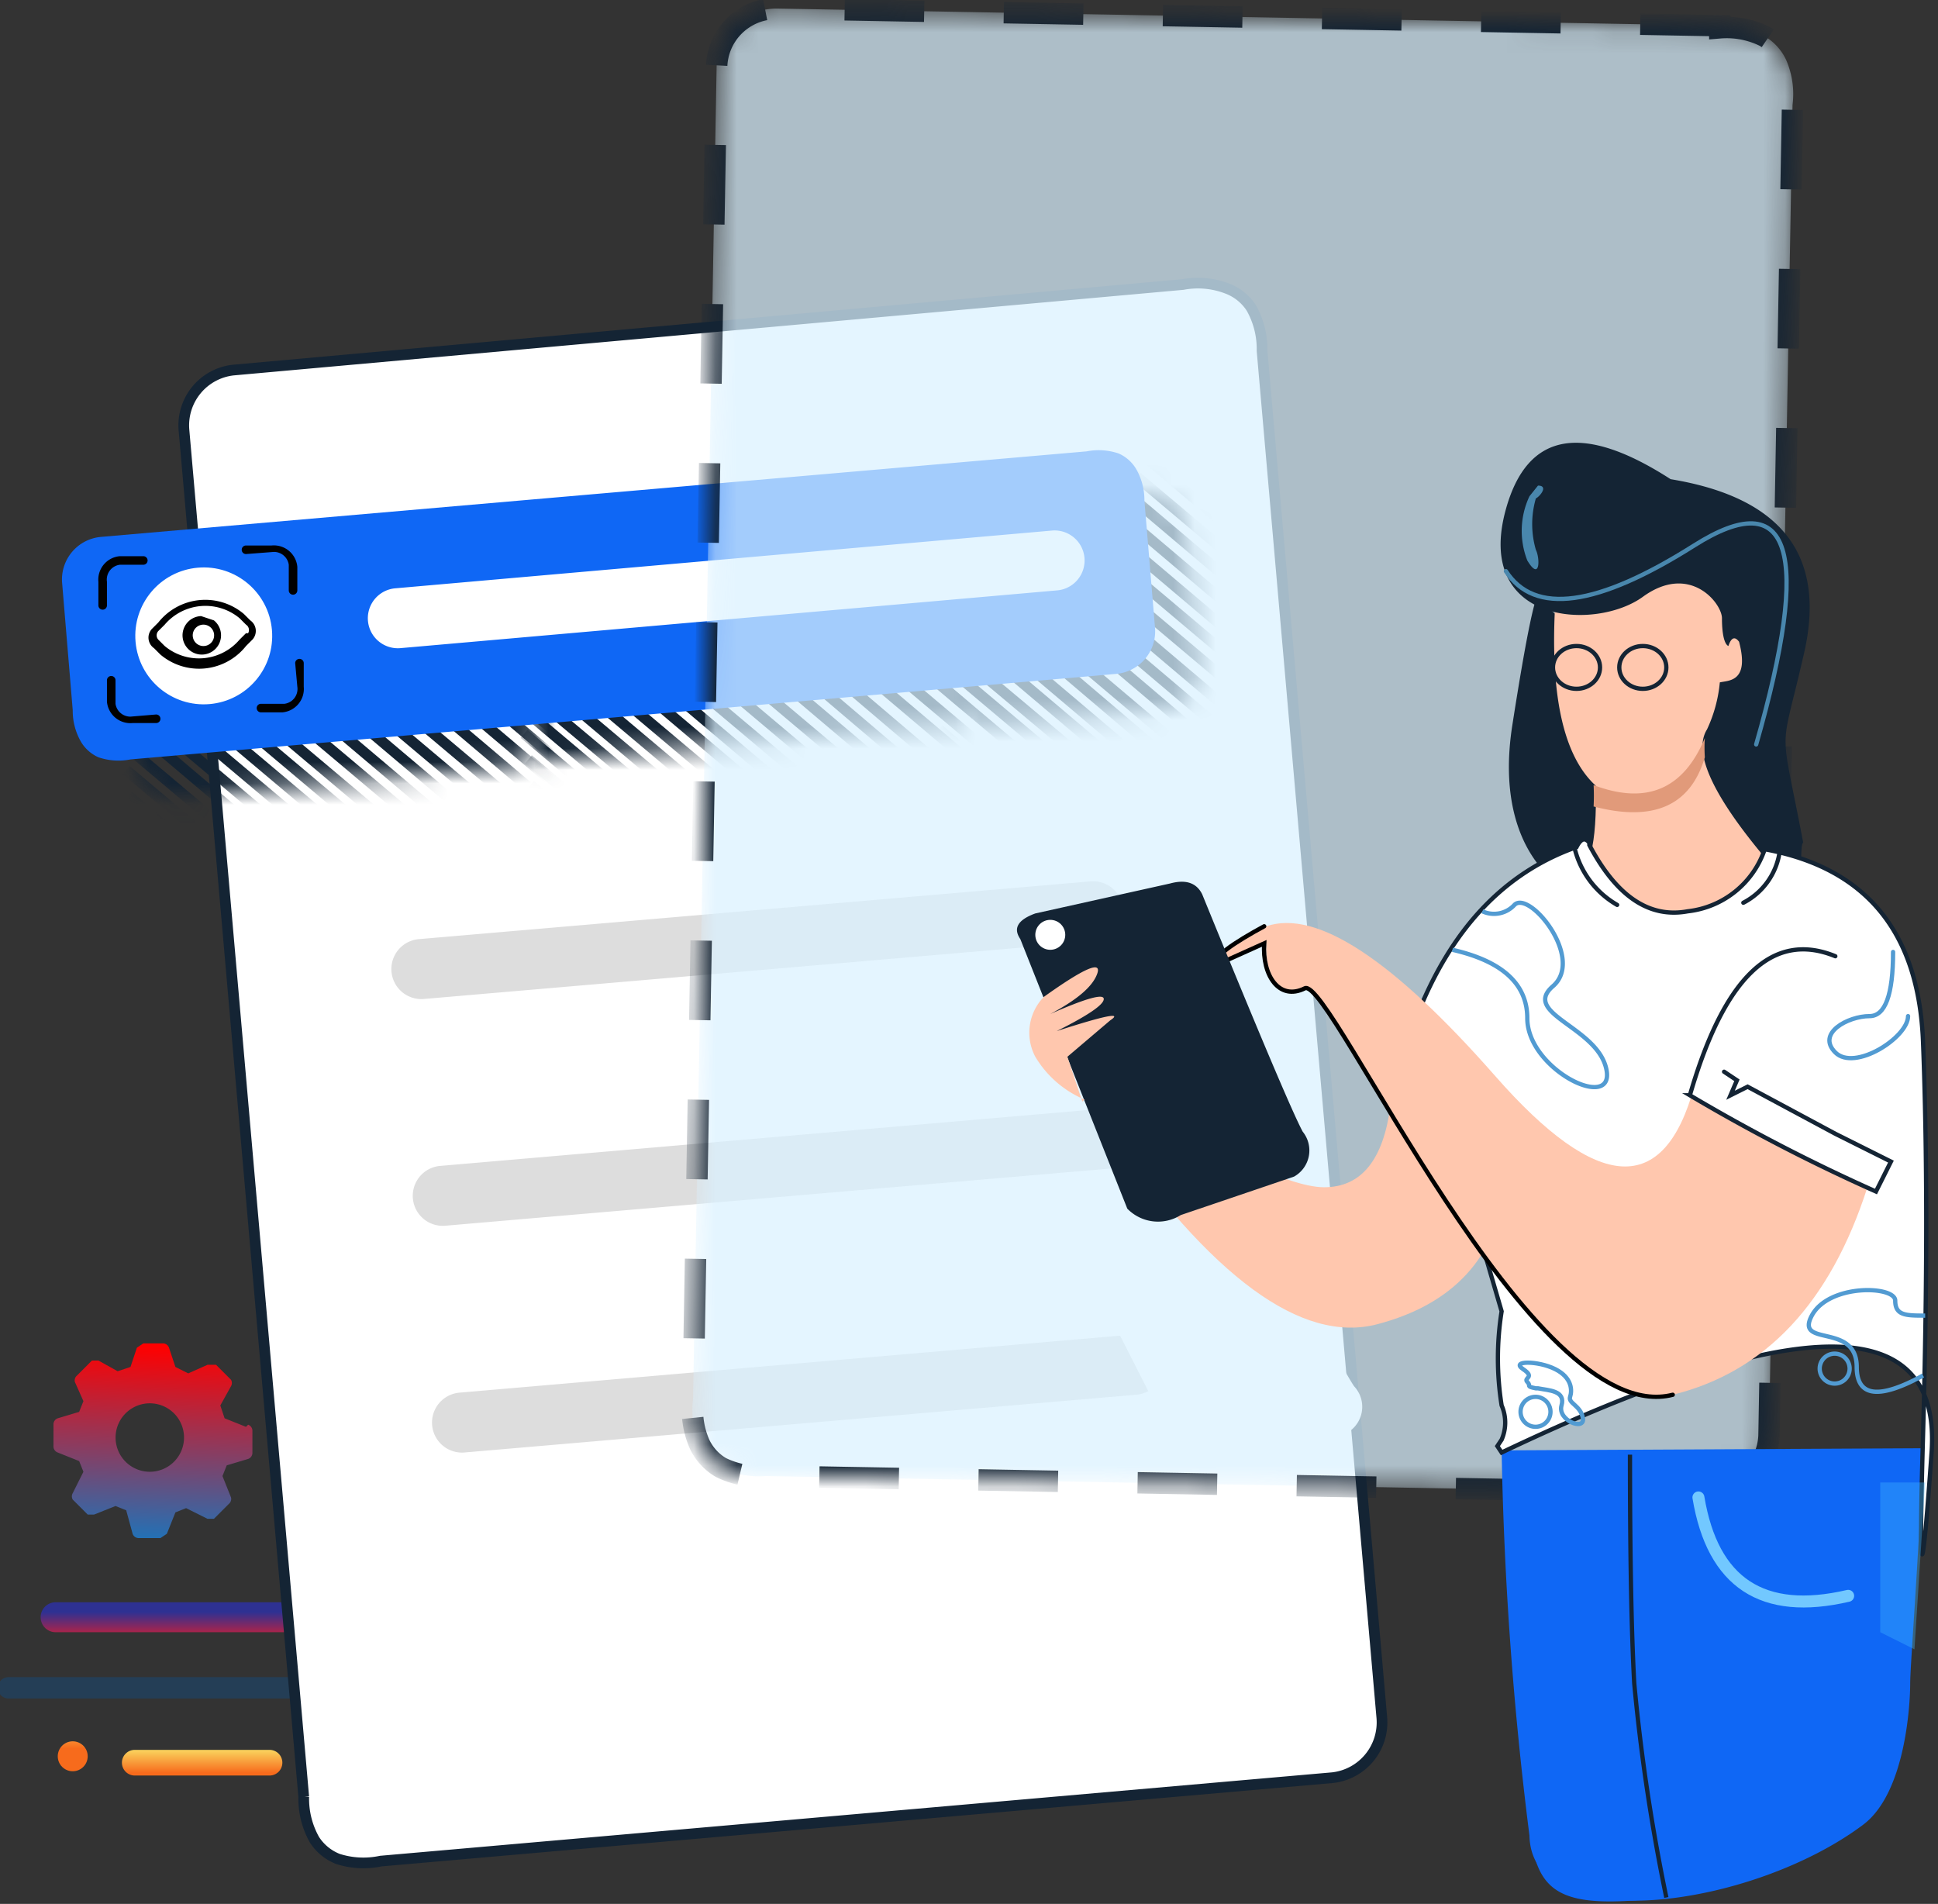 <svg id="Layer_1" data-name="Layer 1" xmlns="http://www.w3.org/2000/svg" xmlns:xlink="http://www.w3.org/1999/xlink" viewBox="0 0 90.6 89"><rect x="0" y="0" width="90.6" height="89" fill="#333333" stroke="none"/><defs><clipPath id="clip-path" transform="translate(-11.3 -12.8)"><rect y="0.8" width="113" height="114.22" fill="none"/></clipPath><linearGradient id="linear-gradient" x1="-205.32" y1="184.16" x2="-206.85" y2="184.16" gradientTransform="translate(-6196.8 340.7) rotate(180) scale(30.31 1.35)" gradientUnits="userSpaceOnUse"><stop offset="0" stop-color="#243e56"/><stop offset="1" stop-color="#fff"/></linearGradient><linearGradient id="linear-gradient-2" x1="-204.9" y1="233" x2="-204.9" y2="232.32" gradientTransform="translate(-6398.9 596.1) rotate(180) scale(31.35 2.18)" gradientUnits="userSpaceOnUse"><stop offset="0" stop-color="#2e3192"/><stop offset="1" stop-color="#ed1c24"/></linearGradient><linearGradient id="linear-gradient-3" x1="-182.93" y1="301" x2="-182.93" y2="300.31" gradientTransform="matrix(13.44, 0.47, 0.47, -13.46, 2335.63, 4213.19)" gradientUnits="userSpaceOnUse"><stop offset="0" stop-color="red"/><stop offset="0.63" stop-color="#714975"/><stop offset="1" stop-color="#1b75bc"/></linearGradient><linearGradient id="linear-gradient-4" x1="-217.29" y1="209.43" x2="-217.29" y2="208.75" gradientTransform="translate(-2317 442.2) rotate(180) scale(10.76 1.66)" gradientUnits="userSpaceOnUse"><stop offset="0" stop-color="#fad961"/><stop offset="1" stop-color="#f76b1c"/></linearGradient><linearGradient id="linear-gradient-5" x1="-300.16" y1="227.79" x2="-300.16" y2="227.11" gradientTransform="translate(-601.5 540.5) rotate(180) scale(2.02)" xlink:href="#linear-gradient-4"/><mask id="mask" x="3.48" y="9.12" width="26.25" height="55.76" maskUnits="userSpaceOnUse"><g transform="translate(-11.3 -12.8)"><g id="prefix_g" data-name="prefix  g"><rect id="prefix_f" data-name="prefix  f" x="17.1" y="39" width="19" height="10.26" rx="1.9" ry="1.9" transform="matrix(1, -0.09, 0.09, 1, -3.74, 2.49)" fill="#fff"/></g></g></mask><mask id="mask-2" x="22.13" y="7.49" width="26.25" height="55.76" maskUnits="userSpaceOnUse"><g transform="translate(-11.3 -12.8)"><g id="prefix_i" data-name="prefix  i"><path id="prefix_h" data-name="prefix  h" d="M35.3,38.2l20.2-1.8.9,10.2L36.2,48.4Z" fill="#fff"/></g></g></mask><mask id="mask-3" x="41.34" y="6.16" width="26.25" height="55.76" maskUnits="userSpaceOnUse"><g transform="translate(-11.3 -12.8)"><g id="prefix_k" data-name="prefix  k"><rect id="prefix_j" data-name="prefix  j" x="55.1" y="36.1" width="12" height="10.26" rx="1.9" ry="1.9" transform="translate(-3.4 5.5) rotate(-5)" fill="#fff"/></g></g></mask><mask id="mask-4" x="31.94" y="0" width="52.46" height="70.29" maskUnits="userSpaceOnUse"><g transform="translate(-11.3 -12.8)"><g id="prefix_m" data-name="prefix  m"><path id="prefix_l" data-name="prefix  l" d="M91.7,14l-44.1-.8A2.8,2.8,0,0,0,44.8,16L43.7,78.2a4,4,0,0,0,.3,2.1,2.5,2.5,0,0,0,1,1.1,4,4,0,0,0,2.1.4l44.1.8a2.8,2.8,0,0,0,2.8-2.7l1.1-62.2a4,4,0,0,0-.3-2.1,2.5,2.5,0,0,0-1-1.1,4,4,0,0,0-2.1-.4Z" fill="#fff"/></g></g></mask></defs><title>web-design-new-york-chicago-us-uganda-africa</title><g clip-path="url(#clip-path)"><path d="M31.5,91.2H11.7a.5.5,0,0,0-.5.5h0a.5.5,0,0,0,.5.5H31.5a.5.5,0,0,0,.5-.5h0a.5.5,0,0,0-.5-.5Z" transform="translate(-11.3 -12.8)" fill="url(#linear-gradient)"/><path d="M33.9,87.7h-20a.7.7,0,0,0-.7.7h0a.7.7,0,0,0,.7.7h20a.7.7,0,0,0,.7-.7h0A.7.7,0,0,0,33.9,87.7Z" transform="translate(-11.3 -12.8)" fill="url(#linear-gradient-2)"/><path d="M29.1,99.8l44.5-3.9a2.6,2.6,0,0,0,2.3-2.8L70.3,29.2a3.9,3.9,0,0,0-.5-2,2.3,2.3,0,0,0-1.1-.9,3.8,3.8,0,0,0-2.1-.2L22.2,30.1a2.6,2.6,0,0,0-2.3,2.8l5.6,63.9a3.9,3.9,0,0,0,.5,2,2.3,2.3,0,0,0,1.1.9A3.9,3.9,0,0,0,29.1,99.8Z" transform="translate(-11.3 -12.8)" fill="#fff" stroke="#142434" stroke-width="0.5"/><path d="M62.3,54,30.9,56.7a1.4,1.4,0,0,0,.2,2.8l31.4-2.7a1.4,1.4,0,0,0-.2-2.8Zm.9,10.6L31.9,67.3a1.4,1.4,0,0,0,.2,2.8l31.4-2.7a1.4,1.4,0,0,0-.2-2.8Zm.9,10.6L32.8,77.9a1.4,1.4,0,0,0,.2,2.8L64.4,78a1.4,1.4,0,0,0-.2-2.8Z" transform="translate(-11.3 -12.8)" fill="#ddd"/><path d="M61,70l6,11.8a2,2,0,0,0,2.4.1l5-2.2a1.4,1.4,0,0,0,.2-2.1q-.8-1.2-5.5-10.4-.4-.7-1.5-.4l-6.1,1.9-.7.6a.8.8,0,0,0,.1.7Z" transform="translate(-11.3 -12.8)" fill="#fff"/><path d="M22.8,79.5l-1-.4-.2-.6.5-.9a.3.3,0,0,0,0-.3l-.7-.7H21l-.9.4-.6-.3-.3-.9a.3.3,0,0,0-.3-.2H18l-.3.2-.3.9-.6.2-.9-.5h-.3l-.7.7a.3.3,0,0,0-.1.3l.4.9-.2.5-1,.3a.3.3,0,0,0-.2.3v1a.3.3,0,0,0,.2.3l1,.4.2.5-.5,1a.3.3,0,0,0,0,.3l.7.7h.3l1-.4.5.2.3,1.1a.3.3,0,0,0,.3.2h1l.3-.2.4-1,.5-.2,1,.5h.3l.7-.7a.3.3,0,0,0,.1-.3l-.4-1,.2-.5,1-.3a.3.3,0,0,0,.2-.3v-1a.3.3,0,0,0-.2-.3Zm-4.5,2.1a1.6,1.6,0,1,1,1.6-1.5A1.6,1.6,0,0,1,18.3,81.6Z" transform="translate(-11.3 -12.8)" fill="url(#linear-gradient-3)"/><path d="M23.9,94.6H17.6a.6.6,0,0,0-.6.6h0a.6.6,0,0,0,.6.6h6.3a.6.6,0,0,0,.6-.6h0A.6.6,0,0,0,23.9,94.6Z" transform="translate(-11.3 -12.8)" fill="url(#linear-gradient-4)"/><circle cx="3.4" cy="82.1" r="0.7" fill="url(#linear-gradient-5)"/><circle cx="61.7" cy="70.1" r="0.7" transform="translate(-17.1 -7.1) rotate(-5)" fill="#fff"/><g mask="url(#mask)"><path d="M16.5,40.4,39.3,59.6" transform="translate(-11.3 -12.8)" fill="none" stroke="#142434" stroke-width="0.5"/><path d="M16.4,39.1,39.2,58.3M16.3,37.8,39,57M16.2,36.5,38.9,55.7M16,35.2,38.8,54.4M15.9,33.9,38.7,53.1M15.8,32.5,38.6,51.8M15.7,31.2,38.5,50.5M15.6,29.9,38.4,49.2M15.5,28.6,38.2,47.8M15.4,27.3,38.1,46.5M15.2,26,38,45.2M15.1,24.7,37.9,43.9M15,23.4,37.8,42.6M14.9,22.1,37.7,41.3m-21,1.5L39.5,62M16.8,44,39.6,63.2m-22.7-18L39.7,64.4M17,46.3,39.8,65.6m-22.7-18L39.9,66.8m-22.7-18L40,68m-22.7-18L40.1,69.1m-22.7-18L40.2,70.3m-22.7-18L40.3,71.5m-22.7-18L40.4,72.7m-22.7-18L40.5,73.9m-22.7-18L40.6,75.1M18,57,40.7,76.3m-22.7-18L40.8,77.4" transform="translate(-11.3 -12.8)" fill="none" stroke="#142434" stroke-width="0.5"/><path d="M16.6,41.6,39.4,60.8" transform="translate(-11.3 -12.8)" fill="none" stroke="#142434" stroke-width="0.5"/></g><g mask="url(#mask-2)"><path d="M35.2,38.8,57.9,58" transform="translate(-11.3 -12.8)" fill="none" stroke="#142434" stroke-width="0.5"/><path d="M35,37.5,57.8,56.7M34.9,36.2,57.7,55.4M34.8,34.9,57.6,54.1M34.7,33.5,57.5,52.8M34.6,32.2,57.3,51.5M34.5,30.9,57.2,50.2M34.4,29.6,57.1,48.8M34.2,28.3,57,47.5M34.1,27,56.9,46.2M34,25.7,56.8,44.9M33.9,24.4,56.7,43.6M33.8,23.1,56.5,42.3M33.7,21.7,56.4,41M33.6,20.4,56.3,39.7m-21,1.5L58.1,60.4m-22.7-18L58.2,61.6m-22.7-18L58.3,62.8m-22.7-18L58.4,63.9m-22.7-18L58.5,65.1m-22.7-18L58.6,66.3M36,48.3,58.8,67.5m-22.7-18L58.9,68.7m-22.7-18L59,69.9m-22.7-18L59.1,71.1M36.4,53,59.2,72.3m-22.7-18L59.3,73.4m-22.7-18L59.4,74.6m-22.7-18L59.5,75.8" transform="translate(-11.3 -12.8)" fill="none" stroke="#142434" stroke-width="0.5"/><path d="M35.3,40,58,59.2" transform="translate(-11.3 -12.8)" fill="none" stroke="#142434" stroke-width="0.5"/></g><g mask="url(#mask-3)"><path d="M54.4,37.5,77.1,56.7" transform="translate(-11.3 -12.8)" fill="none" stroke="#142434" stroke-width="0.5"/><path d="M54.3,36.1,77,55.4M54.1,34.8,76.9,54.1M54,33.5,76.8,52.8M53.9,32.2,76.7,51.4M53.8,30.9,76.6,50.1M53.7,29.6,76.4,48.8M53.6,28.3,76.3,47.5M53.5,27,76.2,46.2M53.3,25.7,76.1,44.9M53.2,24.3,76,43.6M53.1,23,75.9,42.3M53,21.7,75.8,41M52.9,20.4,75.6,39.6M52.8,19.1,75.5,38.3m-21,1.5L77.3,59.1M54.7,41,77.4,60.2m-22.7-18L77.6,61.4m-22.7-18L77.7,62.6M55,44.6,77.8,63.8M55.2,46.9,78,66.2m-22.7-18L78.1,67.4m-22.7-18L78.2,68.6m-22.7-18L78.3,69.7m-22.7-18L78.4,70.9m-22.7-18L78.5,72.1m-22.7-18L78.6,73.3m-22.7-18L78.7,74.5" transform="translate(-11.3 -12.8)" fill="none" stroke="#142434" stroke-width="0.5"/><path d="M54.5,38.6,77.2,57.9" transform="translate(-11.3 -12.8)" fill="none" stroke="#142434" stroke-width="0.5"/></g><path d="M62.1,33.9,16,37.9a2,2,0,0,0-1.8,2.1h0l.5,6a2.9,2.9,0,0,0,.4,1.5,1.8,1.8,0,0,0,.8.7,2.9,2.9,0,0,0,1.5.1l46.1-4a2,2,0,0,0,1.8-2.1h0l-.5-6a2.9,2.9,0,0,0-.4-1.5,1.8,1.8,0,0,0-.8-.7A2.9,2.9,0,0,0,62.1,33.9Z" transform="translate(-11.3 -12.8)" fill="#0f67f5"/><ellipse cx="20.8" cy="42.5" rx="3.2" ry="3.2" transform="translate(-14.9 -10.8) rotate(-5)" fill="#fff"/><path d="M16.3,41.1a.2.2,0,0,1-.4,0V40a1.1,1.1,0,0,1,1-1.2H18a.2.2,0,0,1,0,.4H16.9a.7.7,0,0,0-.6.8Zm2.3,5.1a.2.2,0,1,1,0,.4H17.5a1.1,1.1,0,0,1-1.2-1V44.6a.2.2,0,1,1,.4,0v1.1a.7.7,0,0,0,.7.6Zm4.2-7.5a.2.2,0,0,1,0-.4H24a1.1,1.1,0,0,1,1.2,1v1.1a.2.2,0,0,1-.4,0V39.2a.7.7,0,0,0-.7-.6Zm2.3,5.1a.2.2,0,1,1,.4,0v1.1a1.1,1.1,0,0,1-1,1.2H23.5a.2.2,0,0,1,0-.4h1.1a.7.7,0,0,0,.6-.8Z" transform="translate(-11.3 -12.8)"/><path d="M22.7,41.5a2.8,2.8,0,0,0-4,.4l-.3.3a.6.6,0,0,0,.1.9l.3.3a2.8,2.8,0,0,0,4-.4l.3-.3a.6.6,0,0,0-.1-.9Zm.1.9-.3.3a2.5,2.5,0,0,1-3.5.3l-.3-.3a.3.3,0,0,1,0-.4l.3-.3a2.5,2.5,0,0,1,3.5-.3l.3.3A.3.3,0,0,1,22.9,42.4Z" transform="translate(-11.3 -12.8)"/><path d="M20.7,41.6a.9.9,0,1,0,.6.2Zm.1,1.4a.5.5,0,1,1,.5-.6A.5.5,0,0,1,20.8,43Z" transform="translate(-11.3 -12.8)"/><path d="M60.5,37.6,29.8,40.3a1.4,1.4,0,0,0,.2,2.8l30.7-2.7a1.4,1.4,0,0,0-.2-2.8Z" transform="translate(-11.3 -12.8)" fill="#fff"/><g mask="url(#mask-4)"><path d="M91.7,14l-44.1-.8A2.8,2.8,0,0,0,44.8,16h0L43.7,78.2a4,4,0,0,0,.3,2.1,2.5,2.5,0,0,0,1,1.1,4,4,0,0,0,2.1.4l44.1.8a2.8,2.8,0,0,0,2.8-2.7h0l1.1-62.2a4,4,0,0,0-.3-2.1,2.5,2.5,0,0,0-1-1.1,4,4,0,0,0-2.1-.4Z" transform="translate(-11.3 -12.8)" fill="#d9f1ff" fill-opacity="0.73" stroke="#142434" stroke-dasharray="3.72"/></g><path d="M86.6,42.5v1q-1.3-.3-1.1.6t1.3.8a12.8,12.8,0,0,0,1.1,2.8c.2.1-.3,5.7-1.1,6.1s-1.2.3-1.5.7-4.3-1.4-3.3-7.8q1-6.4,1.3-6.2C83.6,41.3,84.2,42,86.6,42.5Z" transform="translate(-11.3 -12.8)" fill="#142434"/><path d="M84,41.1q-.5,9.2,4.4,9.4t4.1-5.9q2.5-1.6,1.2-2.7a10,10,0,0,1-2.2-2.6q-.3-.6-4.5.4C86.1,40.7,85.1,41.4,84,41.1Z" transform="translate(-11.3 -12.8)" fill="#ffc7ae"/><path d="M85.9,49.5q.1,4.2-1.1,4.3c-1.2.2,6.4,4,9.3-.9q-.9-.7-1.7-5.8C92.1,47.9,90,52.5,85.9,49.5Z" transform="translate(-11.3 -12.8)" fill="#ffc7ae"/><path d="M92.6,42.8q-.3-.4-.5.2c-.2-.1-.3-.6-.3-1.3s-1.5-2.6-3.7-1-7.9,1.3-6.4-4.1q1.5-5.4,7.7-1.4,7.9,1.3,6.2,8.3c-1.1,4.8-1.1,2.9,0,8.7-.2,0,0,2.8-.2,2.9s-.8-.6-1.5-2.1q-3.8-4.5-2.8-6.1a6.6,6.6,0,0,0,.6-2.2C92.1,44.6,93.1,44.7,92.6,42.8Z" transform="translate(-11.3 -12.8)" fill="#142434"/><path d="M81.7,39.5q2,3.1,8.8-1.2t2.9,9.3" transform="translate(-11.3 -12.8)" fill="none" stroke="#4987ad" stroke-linecap="round" stroke-width="0.2"/><ellipse cx="73.7" cy="31.2" rx="1.1" ry="1" fill="none" stroke="#142434" stroke-width="0.2"/><ellipse cx="76.8" cy="31.2" rx="1.1" ry="1" fill="none" stroke="#142434" stroke-width="0.2"/><path d="M85.8,49.5q3.7,1.4,5.2-2.2a6.8,6.8,0,0,0,0,.9q-1,3.4-5.2,2.3a9.9,9.9,0,0,0,0-1Z" transform="translate(-11.3 -12.8)" fill="#e19a7a"/><path d="M81.5,80.6a165.9,165.9,0,0,0,1.3,18c.1,4.8,10.4,3.4,15.6-.5,2-1.5,2.2-5.7,2.2-6.6s.4-5.7.6-11Z" transform="translate(-11.3 -12.8)" fill="#0f67f5"/><path d="M81.6,80.7a163.9,163.9,0,0,0,1.3,18.2c.4,2.7,1.9,3.1,6.3,2.6q-1.9-7.2-1.8-20.9Z" transform="translate(-11.3 -12.8)" fill="#0f67f5"/><path d="M85.6,52.3q1.9,3.6,4.6,3.1a4.3,4.3,0,0,0,3.6-2.9q7.1,1.3,7.4,9t0,18.4.4.8-20.1,0l-.2-.3.2-.3a2,2,0,0,0,0-1.6,14,14,0,0,1,0-4.4l-4-13.7q2.4-6.2,7.5-8,.3-.6.6-.2Z" transform="translate(-11.3 -12.8)" fill="#fff" stroke="#142434" stroke-linecap="round" stroke-width="0.2"/><path d="M76.3,64.5q-.5,3.8-3.1,3.8T61.7,62.6L63,65.4q7.4,10.7,12.7,9.3t6-6.5l-5.4-3.8Z" transform="translate(-11.3 -12.8)" fill="#ffc7ae"/><path d="M90.5,63.6q-2.1,7.7-9.3-.5t-10.7-7c-1.3.8-2.7,1.6-2,1.7l2-.9c-.1,1.5.7,2.7,1.9,2.1S83,79.7,89.5,78q6.5-1.6,9.1-9.7l-8.2-4.7Z" transform="translate(-11.3 -12.8)" fill="#ffc7ae"/><path d="M70.4,56.1c-1.3.7-2.7,1.6-2,1.7l2-.9c-.1,1.5.7,2.7,1.9,2.1S82.9,79.7,89.5,78" transform="translate(-11.3 -12.8)" fill="none" stroke="#000" stroke-linecap="round" stroke-width="0.2"/><path d="M97.1,57.5q-4.4-1.8-6.8,6.5A84.4,84.4,0,0,0,99,68.5l.7-1.4-2.6-1.3L93,63.6l-.8.4.3-.7-.6-.4" transform="translate(-11.3 -12.8)" fill="#fff" stroke="#142434" stroke-linecap="round" stroke-width="0.2"/><path d="M59,56.7,64,69.3a2,2,0,0,0,2.5.3l5.3-1.8a1.4,1.4,0,0,0,.4-2.1q-.7-1.3-4.7-11.1-.4-.8-1.5-.5l-6.3,1.4C58.6,55.9,58.8,56.4,59,56.7Z" transform="translate(-11.3 -12.8)" fill="#142434"/><path d="M62,64.2a4.9,4.9,0,0,1-2.3-2,2.4,2.4,0,0,1,.4-2.8q2.8-2,2.5-1.1t-2.2,1.9q2.5-1.1,2.5-.7t-2.2,1.5q3.4-1.1,2.5-.5l-2,1.7.7,2.1Z" transform="translate(-11.3 -12.8)" fill="#ffc7ae"/><path d="M87.5,80.8q0,7.1.2,10.7a90.3,90.3,0,0,0,1.5,10" transform="translate(-11.3 -12.8)" fill="none" stroke="#142434" stroke-width="0.2"/><path d="M101.3,82.1H99.2v7l1.6.8Z" transform="translate(-11.3 -12.8)" fill="#41b6ff" opacity="0.37" style="isolation:isolate"/><path d="M90.7,82.8q1,6,7,4.6" transform="translate(-11.3 -12.8)" fill="none" stroke="#72c8ff" stroke-linecap="round" stroke-width="0.56"/><path d="M84.9,52.4a4.2,4.2,0,0,0,2,2.7m7.6-2.5A3.2,3.2,0,0,1,92.8,55" transform="translate(-11.3 -12.8)" fill="#fff" stroke="#142434" stroke-linecap="round" stroke-width="0.2"/><path d="M79.2,57.2q3.5.8,3.5,3.2c0,2.4,4.1,4.4,3.7,2.4s-4-2.6-2.5-3.9-1.1-4.5-1.8-3.8a1.3,1.3,0,0,1-1.5.3m20.6,21.7q-3.1,1.7-3.1-.4c0-2.1-2.9-.9-2.1-2.4s3.9-1.4,3.9-.7.5.7,1.4.7" transform="translate(-11.3 -12.8)" fill="none" stroke="#529bd2" stroke-width="0.2"/><circle cx="97" cy="76.7" r="0.7" transform="translate(-32.9 29.2) rotate(-22)" fill="none" stroke="#529bd2" stroke-width="0.2"/><path d="M99.8,57.3q0,3-1.1,3c-1,0-2.5.8-1.6,1.7s3.4-.7,3.4-1.7" transform="translate(-11.3 -12.8)" fill="none" stroke="#529bd2" stroke-linecap="round" stroke-width="0.2"/><circle cx="83" cy="78.8" r="0.7" transform="translate(-20.2 -2.1) rotate(-7)" fill="none" stroke="#529bd2" stroke-width="0.2"/><path d="M83.2,77.7c.5.1,1.3.1,1.1.8s1.1,1.2,1,.6-.7-.7-.6-1,.1-.9-.7-1.3-2.1-.4-1.5,0,0,.4.2.6-.1.2.4.3Z" transform="translate(-11.3 -12.8)" fill="none" stroke="#529bd2" stroke-width="0.2"/><path d="M82.8,36a3.8,3.8,0,0,0-.1,3c.6,1,.6-.1.4-.5a4.3,4.3,0,0,1,0-2.4c.2-.1.6-.6.1-.6Z" transform="translate(-11.3 -12.8)" fill="#4987ad"/><circle cx="49.1" cy="43.7" r="0.7" fill="#fff"/></g></svg>